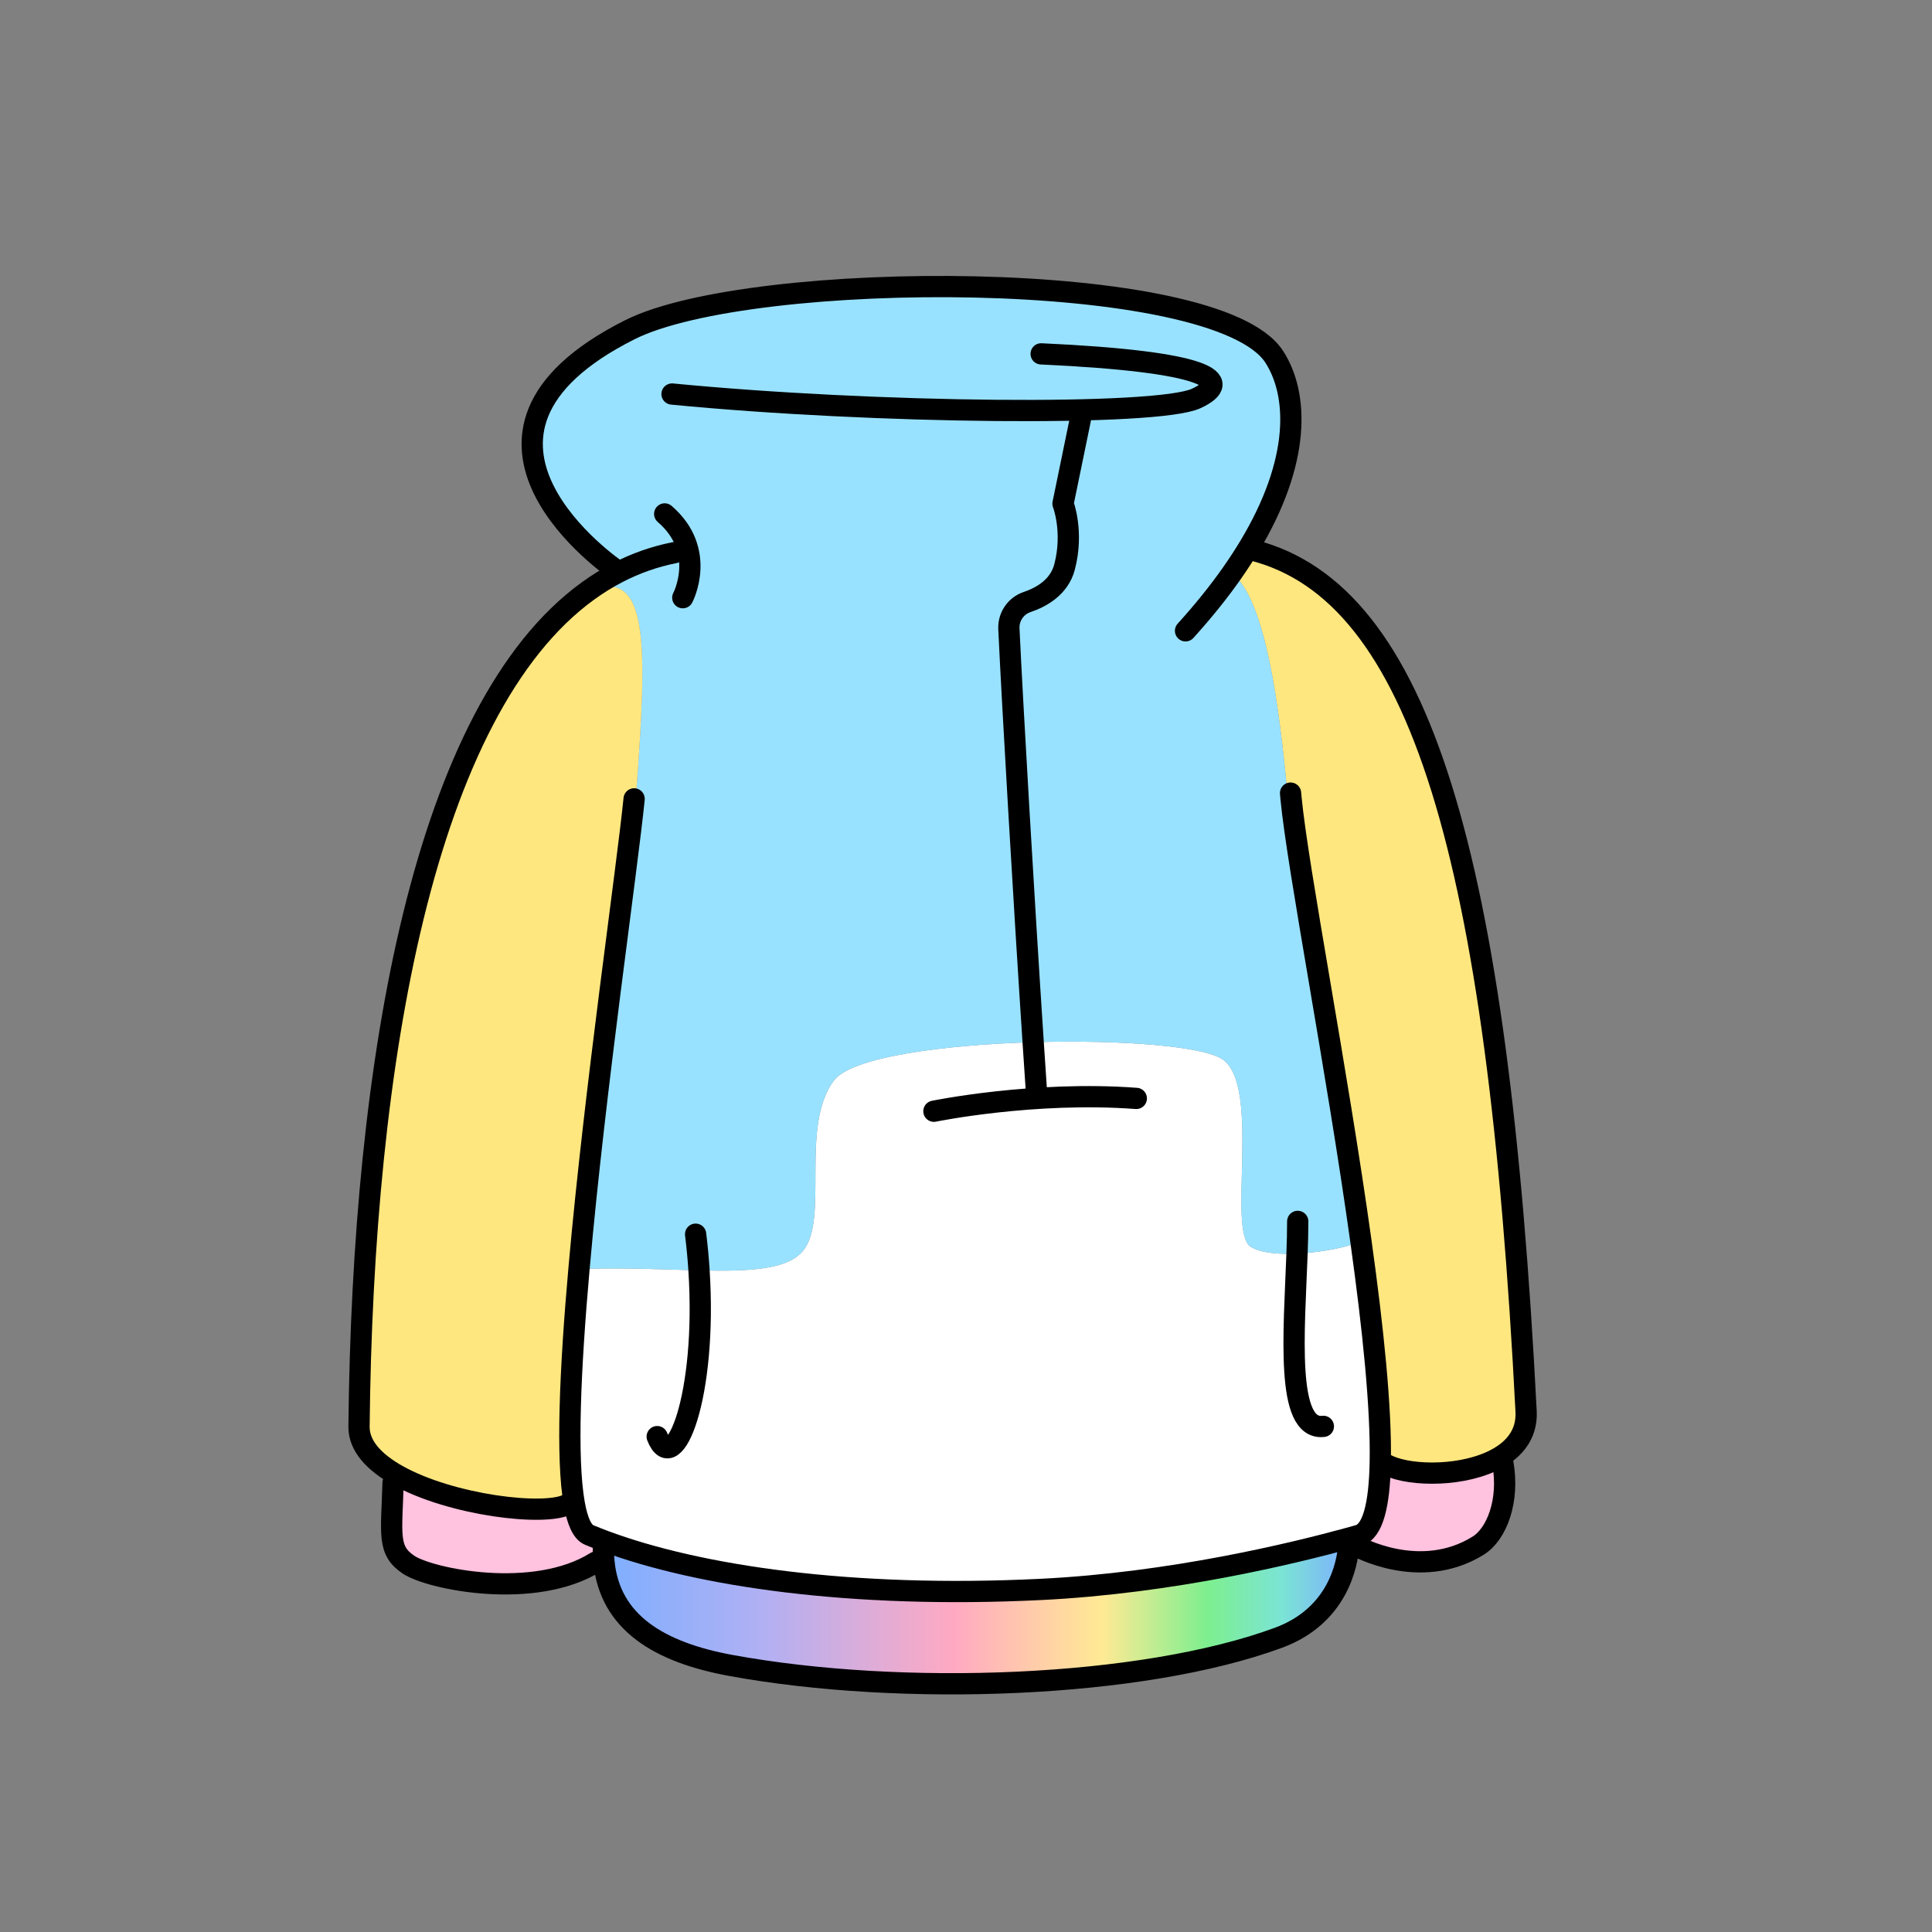 <?xml version="1.0" encoding="UTF-8"?><svg id="Layer_2" xmlns="http://www.w3.org/2000/svg" xmlns:xlink="http://www.w3.org/1999/xlink" viewBox="0 0 1000 1000"><rect x="0" y="0" width="1000" height="1000" fill="#808080" stroke="none"/><defs><style>.cls-1,.cls-2{fill:none;}.cls-3{fill:url(#linear-gradient);}.cls-4{fill:#fff;}.cls-5{fill:#ffe780;}.cls-6{fill:#ffc2df;}.cls-7{fill:#99e2ff;}.cls-2{stroke:#000;stroke-linecap:round;stroke-linejoin:round;stroke-width:11px;}</style><linearGradient id="linear-gradient" x1="312.3" y1="833.84" x2="698.24" y2="833.84" gradientUnits="userSpaceOnUse"><stop offset="0" stop-color="#7dafff"/><stop offset=".21" stop-color="#b0b0f4"/><stop offset=".47" stop-color="#ffa9c2"/><stop offset=".67" stop-color="#ffea94"/><stop offset=".81" stop-color="#7def8f"/><stop offset=".91" stop-color="#7be4d5"/><stop offset="1" stop-color="#7dafff"/></linearGradient></defs><g id="Catalog_Wearables"><g><rect class="cls-1" width="1000" height="1000"/><g><g><path class="cls-5" d="m668.21,412.99l-1.6.12c-4.62-49.22-11.38-100.29-27.97-115.71l-1-.71c3.19-4.55,6.1-9.01,8.73-13.36h.01l2.57,1.59c86.01,22.42,126.19,156.97,140.96,445.71.63,12.49-7.07,20.79-17.85,25.78-18.3,8.48-45.47,7.41-55.64,1.04l-2.02-.03c.62-28.34-3.72-69.91-9.98-114.8-12.5-89.67-32.65-192.54-36.22-229.63Z"/><path class="cls-6" d="m777.8,756.86c3.68,19.99-3.19,37.22-12.6,43.1-30.4,19-63.65,0-63.65,0l-3.44-.06c.16-2.05.12-3.26.12-3.26l-.13-.49c1.88-.51,3.6-.99,5.15-1.44,7.4-2.09,10.69-15.93,11.15-37.29l2.02.03c10.17,6.37,37.33,7.43,55.64-1.04l5.74.45Z"/><path class="cls-4" d="m361.8,657.55c26.13.6,45.98-.26,54.05-10.38,13.28-16.66-1.94-64.29,15.8-87.92,9.06-12.08,56.38-18.45,103.1-19.81,44.76-1.31,88.97,1.97,98.49,9.2,19.46,14.78,1.69,89.33,14.26,96.81,5.2,3.09,14.38,3.87,23.84,3.43,13.4-.62,27.41-3.69,31.65-6.06l1.45-.2c6.26,44.89,10.6,86.46,9.98,114.8-.46,21.36-3.75,35.2-11.15,37.29-1.56.44-3.28.92-5.15,1.44-28.28,7.75-91.48,23.22-159.54,26.54-98.15,4.8-177.03-6.93-225.65-25.05-2.74-1.02-5.39-2.07-7.95-3.13-3.61-1.5-6.11-7.16-7.71-16.09-4.23-23.57-2.17-69.87,2.47-122.18l5.02.44c20.66-.51,40.17.48,57.05.86Z"/><path class="cls-7" d="m329.03,413.56c6.45-83.62,6.59-120.13-24.53-107.51l-.14-.19c4.93-3.58,10.04-6.75,15.33-9.47l-.66-1.28s-102.54-69.45,7.06-124.48c62.43-31.36,303.58-32.28,333.47,14.07,12.34,19.13,14.14,53.5-13.18,98.63h-.01c-2.63,4.35-5.54,8.81-8.73,13.36l1,.71c16.59,15.41,23.35,66.49,27.97,115.71l1.6-.12c3.57,37.09,23.72,139.97,36.22,229.63l-1.45.2c-4.24,2.37-18.24,5.44-31.65,6.06-9.46.44-18.64-.33-23.84-3.43-12.57-7.47,5.2-82.03-14.26-96.81-9.51-7.23-53.73-10.51-98.49-9.2-46.72,1.37-94.04,7.74-103.1,19.81-17.74,23.63-2.52,71.26-15.8,87.92-8.07,10.12-27.92,10.98-54.05,10.38-16.89-.38-36.4-1.38-57.05-.86l-5.02-.44c8.3-93.59,24.87-206.43,28.49-242.74l.81.06Z"/><path class="cls-3" d="m698.23,796.64s.04,1.21-.12,3.26c-.69,9.36-5.41,36.39-36.36,47.8-70.91,26.14-195.03,30.54-283.47,14.33-36.99-6.78-62.61-22.18-65.66-53.58-.21-2.1-.31-4.26-.31-6.5l.6-4.3c48.63,18.11,127.5,29.85,225.65,25.05,68.06-3.33,131.26-18.8,159.54-26.54l.13.49Z"/><path class="cls-5" d="m304.5,306.05c31.12-12.62,30.98,23.89,24.53,107.51l-.81-.06c-3.63,36.32-20.19,149.15-28.49,242.74-4.64,52.3-6.7,98.61-2.47,122.18l-3.19.14c-11.72,6.43-60.42.69-88.33-14.95-11.87-6.65-19.99-15.1-19.89-25.17,1.91-189.84,33.75-371.17,118.52-432.58l.14.19Z"/><path class="cls-6" d="m312.91,797.65l-.6,4.3c0,2.24.1,4.4.31,6.5l-4.29.13c-31.83,19.89-85.67,8.76-96.82,1.33-11.14-7.43-8.84-15.56-8.05-42.53l2.27-3.77c27.91,15.64,76.6,21.38,88.33,14.95l3.19-.14c1.6,8.93,4.1,14.6,7.71,16.09,2.55,1.06,5.2,2.11,7.95,3.13Z"/></g><g><path class="cls-2" d="m349.13,286.05c-10.39,2.06-20.2,5.54-29.45,10.34-5.29,2.72-10.4,5.9-15.33,9.47-84.77,61.41-116.61,242.74-118.52,432.58-.1,10.07,8.02,18.52,19.89,25.17,27.91,15.64,76.6,21.38,88.33,14.95"/><path class="cls-2" d="m648.95,284.91c86.01,22.42,126.19,156.97,140.96,445.71.63,12.49-7.07,20.79-17.85,25.78-18.3,8.48-45.47,7.41-55.64,1.04"/><path class="cls-2" d="m667.99,410.51c.06.79.14,1.62.22,2.48,3.57,37.09,23.72,139.97,36.22,229.63,6.26,44.89,10.6,86.46,9.98,114.8-.46,21.36-3.75,35.2-11.15,37.29-1.56.44-3.28.92-5.15,1.44-28.28,7.75-91.48,23.22-159.54,26.54-98.15,4.8-177.03-6.93-225.65-25.05-2.74-1.02-5.39-2.07-7.95-3.13-3.61-1.5-6.11-7.16-7.71-16.09-4.23-23.57-2.17-69.87,2.47-122.18,8.3-93.59,24.87-206.43,28.49-242.74"/><path class="cls-2" d="m312.3,801.95c0,2.24.1,4.4.31,6.5,3.05,31.4,28.67,46.8,65.66,53.58,88.44,16.22,212.56,11.81,283.47-14.33,30.95-11.41,35.67-38.44,36.36-47.8.16-2.05.12-3.26.12-3.26"/><path class="cls-2" d="m613.63,326.51c9.36-10.34,17.32-20.28,24.01-29.82,3.19-4.55,6.1-9.01,8.73-13.36h.01c27.32-45.13,25.52-79.5,13.18-98.63-29.9-46.34-271.04-45.42-333.47-14.07-109.61,55.02-7.06,124.48-7.06,124.48"/><path class="cls-2" d="m347.84,203.95c104.84,10.19,251.13,11.64,271.31,2.3,20.16-9.35,6.3-19.12-80.25-23.09"/><path class="cls-2" d="m344.04,266.01c22.16,19.12,9.37,43.36,9.37,43.36"/><path class="cls-2" d="m559.15,217.27l-8.94,43.43s5.62,14.43.81,32.75c-2.75,10.5-11.99,15.66-19.38,18.16-5.9,1.99-9.74,7.66-9.44,13.87,1.79,38.19,7.69,139.95,12.56,213.95.57,8.82,1.14,17.24,1.68,25.12"/><path class="cls-2" d="m203.46,767.38c-.79,26.96-3.09,35.09,8.05,42.53,11.15,7.43,64.99,18.57,96.82-1.33"/><path class="cls-2" d="m777.8,756.86c3.68,19.99-3.19,37.22-12.6,43.1-30.4,19-63.65,0-63.65,0"/><path class="cls-2" d="m588.15,568.54c-53.05-3.98-104.76,6.63-104.76,6.63"/><path class="cls-2" d="m360.05,638.82c.79,6.42,1.37,12.67,1.76,18.73,4.22,65.31-13.15,107.89-21.65,86.04"/><path class="cls-2" d="m671.7,632.19c0,5.2-.15,10.83-.36,16.69-1.48,40.42-6.07,91.72,13.63,89.4"/></g></g></g></g></svg>